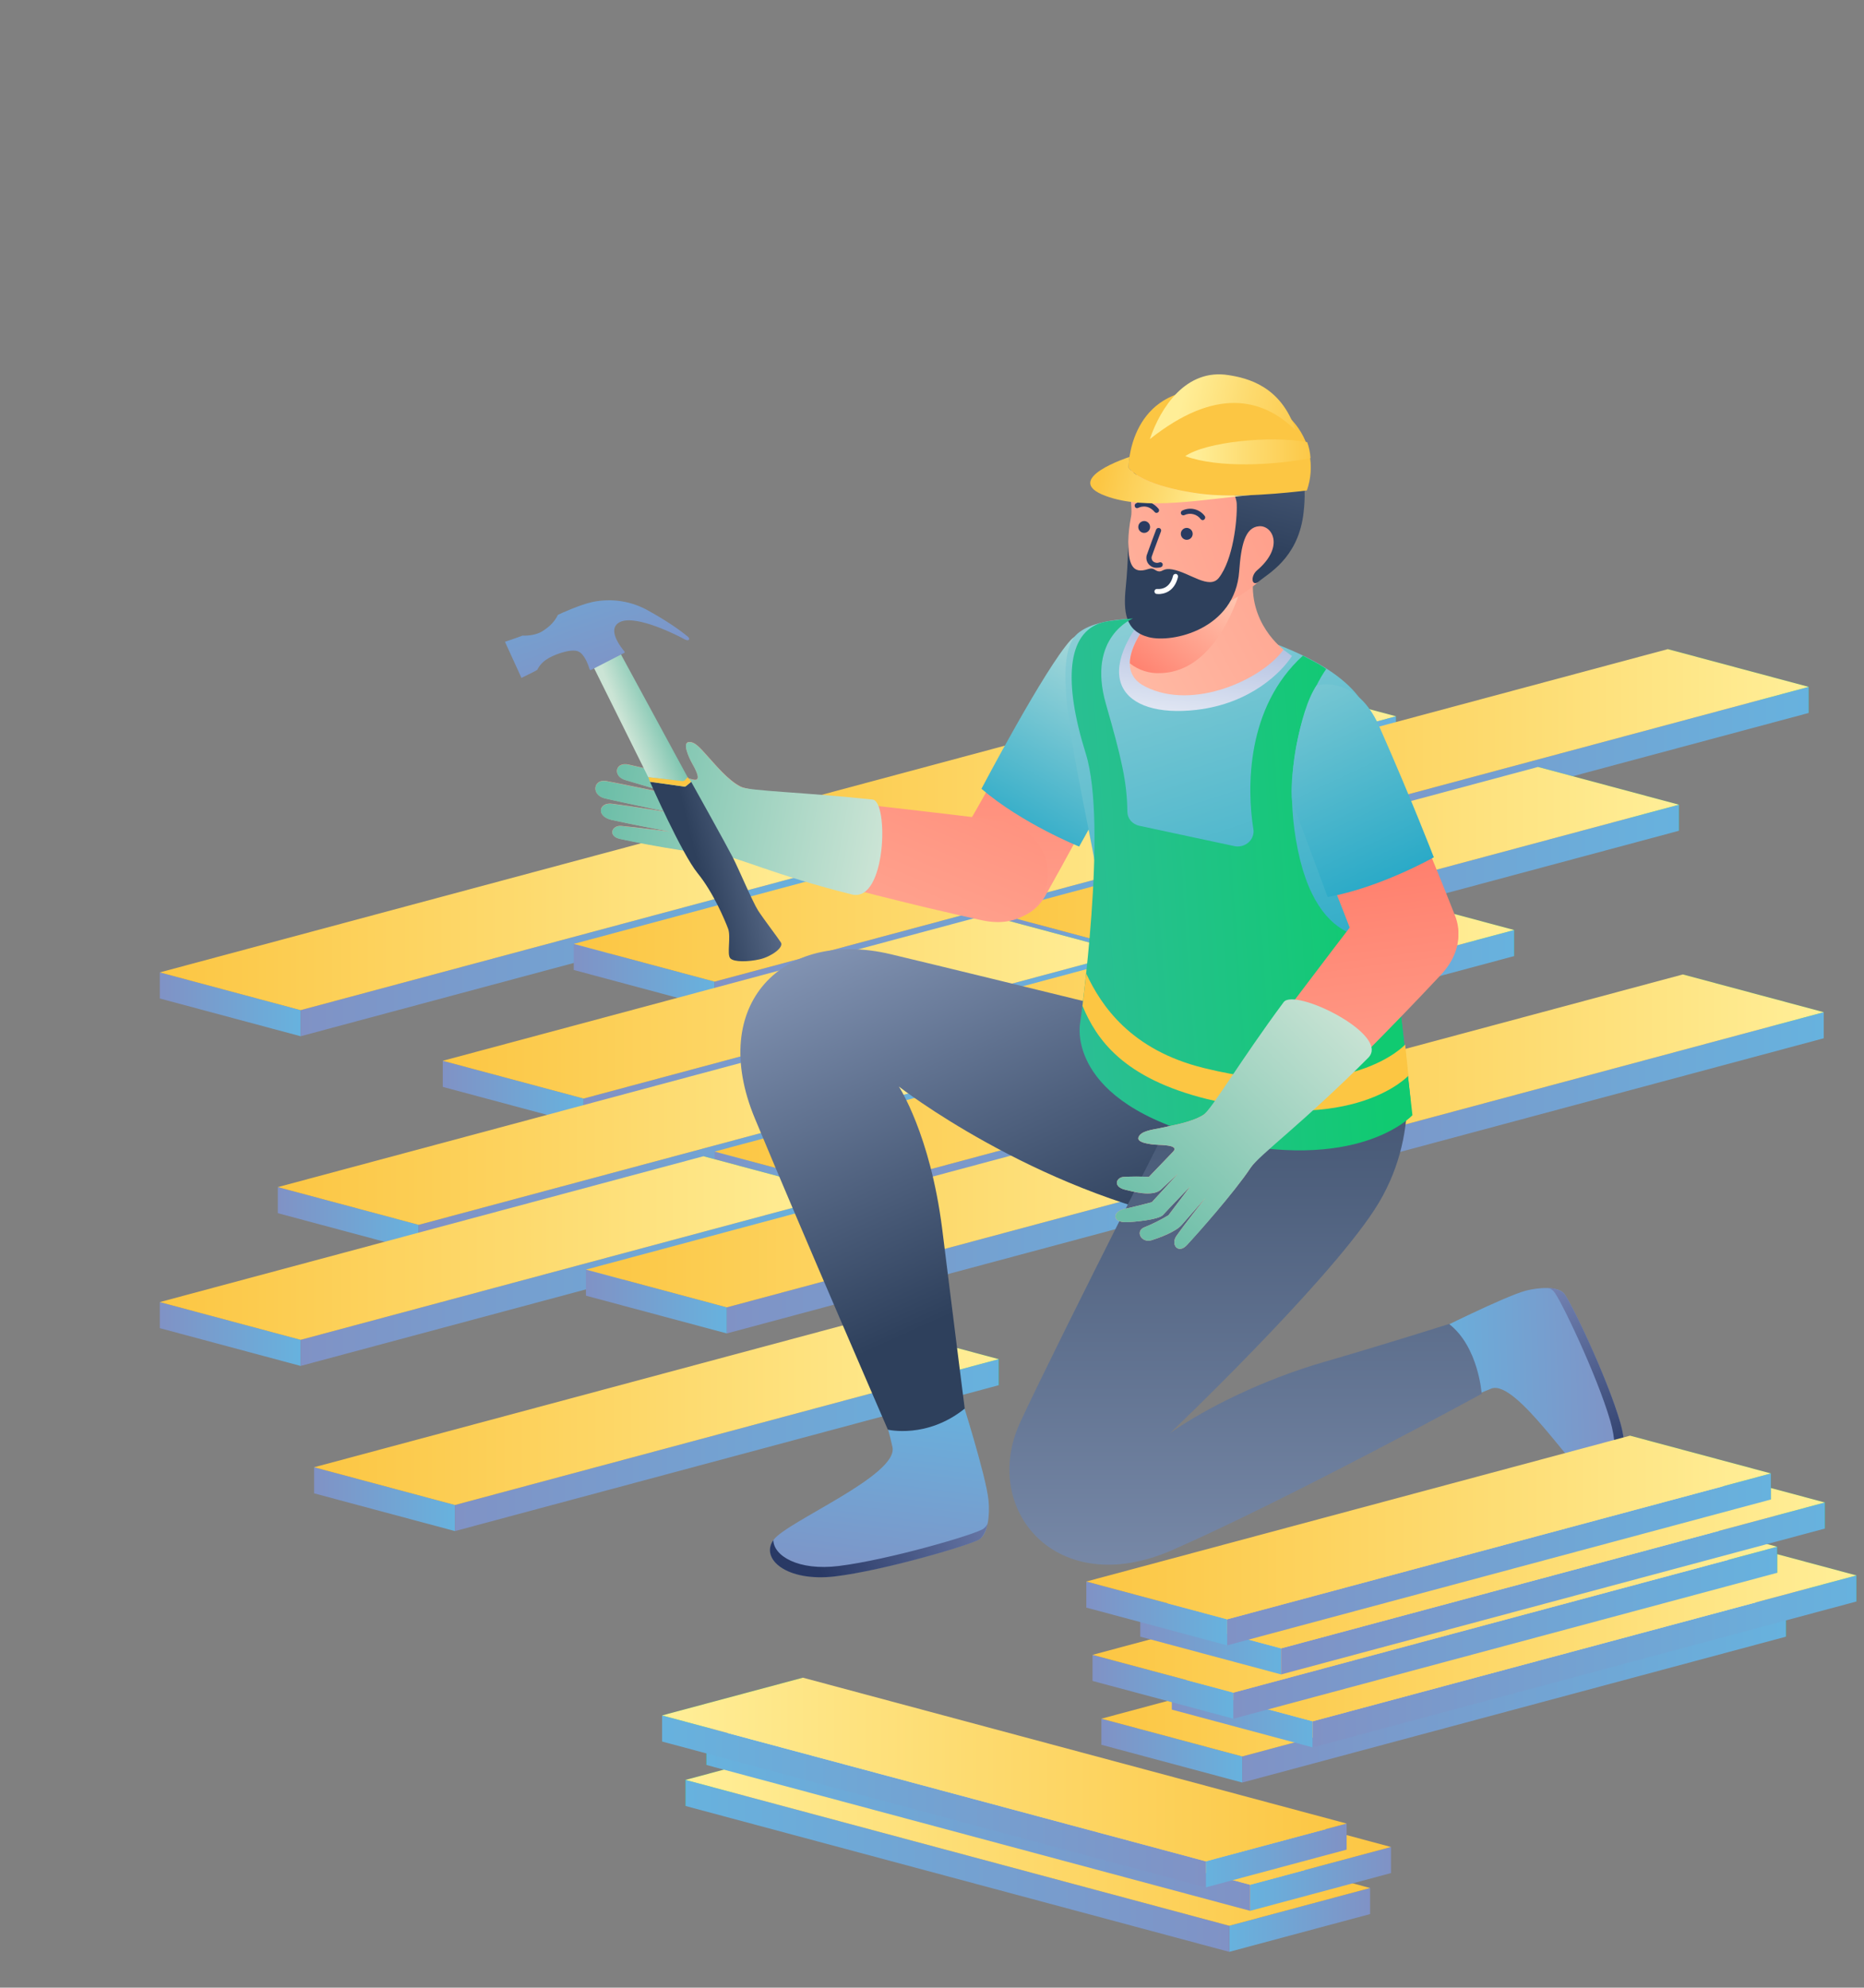 <?xml version="1.0" encoding="UTF-8"?>
<svg id="_Слой_1" data-name="Слой_1" xmlns="http://www.w3.org/2000/svg" xmlns:xlink="http://www.w3.org/1999/xlink" viewBox="0 0 1042 1111">
  <rect x="0" y="0" width="1042" height="1111" fill="#808080" stroke="none"/>
  <defs>
    <style>
      .cls-1 {
        fill: url(#_Безымянный_градиент_5);
      }

      .cls-2 {
        fill: url(#_Безымянный_градиент_4);
      }

      .cls-3 {
        fill: url(#_Безымянный_градиент_8);
      }

      .cls-4 {
        fill: url(#_Безымянный_градиент_7);
      }

      .cls-5 {
        fill: url(#_Безымянный_градиент_7-3);
      }

      .cls-6 {
        fill: url(#_Безымянный_градиент_7-4);
      }

      .cls-7 {
        fill: url(#_Безымянный_градиент_7-2);
      }

      .cls-8 {
        fill: url(#_Безымянный_градиент_7-6);
      }

      .cls-9 {
        fill: url(#_Безымянный_градиент_7-5);
      }

      .cls-10 {
        fill: url(#_Безымянный_градиент_7-7);
      }

      .cls-11 {
        fill: url(#_Безымянный_градиент_7-8);
      }

      .cls-12 {
        fill: url(#_Безымянный_градиент_7-9);
      }

      .cls-13 {
        fill: url(#_Безымянный_градиент_156);
      }

      .cls-14 {
        fill: url(#_Безымянный_градиент_4-3);
      }

      .cls-15 {
        fill: url(#_Безымянный_градиент_4-2);
      }

      .cls-16 {
        fill: #fff;
      }

      .cls-17 {
        fill: url(#_Безымянный_градиент_7-14);
      }

      .cls-18 {
        fill: url(#_Безымянный_градиент_7-18);
      }

      .cls-19 {
        fill: url(#_Безымянный_градиент_7-11);
      }

      .cls-20 {
        fill: url(#_Безымянный_градиент_7-16);
      }

      .cls-21 {
        fill: url(#_Безымянный_градиент_7-19);
      }

      .cls-22 {
        fill: url(#_Безымянный_градиент_7-17);
      }

      .cls-23 {
        fill: url(#_Безымянный_градиент_7-10);
      }

      .cls-24 {
        fill: url(#_Безымянный_градиент_7-13);
      }

      .cls-25 {
        fill: url(#_Безымянный_градиент_7-12);
      }

      .cls-26 {
        fill: url(#_Безымянный_градиент_7-15);
      }

      .cls-27 {
        fill: url(#_Безымянный_градиент_7-20);
      }

      .cls-28 {
        fill: url(#_Безымянный_градиент_7-21);
      }

      .cls-29 {
        fill: url(#_Безымянный_градиент_7-26);
      }

      .cls-30 {
        fill: url(#_Безымянный_градиент_7-27);
      }

      .cls-31 {
        fill: url(#_Безымянный_градиент_7-28);
      }

      .cls-32 {
        fill: url(#_Безымянный_градиент_7-29);
      }

      .cls-33 {
        fill: url(#_Безымянный_градиент_7-24);
      }

      .cls-34 {
        fill: url(#_Безымянный_градиент_7-22);
      }

      .cls-35 {
        fill: url(#_Безымянный_градиент_7-23);
      }

      .cls-36 {
        fill: url(#_Безымянный_градиент_7-25);
      }

      .cls-37 {
        fill: url(#_Безымянный_градиент_7-38);
      }

      .cls-38 {
        fill: url(#_Безымянный_градиент_7-31);
      }

      .cls-39 {
        fill: url(#_Безымянный_градиент_7-39);
      }

      .cls-40 {
        fill: url(#_Безымянный_градиент_7-36);
      }

      .cls-41 {
        fill: url(#_Безымянный_градиент_7-37);
      }

      .cls-42 {
        fill: url(#_Безымянный_градиент_7-34);
      }

      .cls-43 {
        fill: url(#_Безымянный_градиент_7-30);
      }

      .cls-44 {
        fill: url(#_Безымянный_градиент_7-35);
      }

      .cls-45 {
        fill: url(#_Безымянный_градиент_7-32);
      }

      .cls-46 {
        fill: url(#_Безымянный_градиент_7-33);
      }

      .cls-47 {
        fill: url(#_Безымянный_градиент_7-40);
      }

      .cls-48 {
        fill: url(#_Безымянный_градиент_7-41);
      }

      .cls-49 {
        fill: url(#_Безымянный_градиент_7-45);
      }

      .cls-50 {
        fill: url(#_Безымянный_градиент_7-42);
      }

      .cls-51 {
        fill: url(#_Безымянный_градиент_7-43);
      }

      .cls-52 {
        fill: url(#_Безымянный_градиент_7-44);
      }

      .cls-53 {
        fill: url(#_Безымянный_градиент_19-3);
      }

      .cls-54 {
        fill: url(#_Безымянный_градиент_19-2);
      }

      .cls-55 {
        fill: url(#_Безымянный_градиент_64-2);
      }

      .cls-56 {
        fill: url(#_Безымянный_градиент_24-2);
      }

      .cls-57 {
        fill: url(#_Безымянный_градиент_24-4);
      }

      .cls-58 {
        fill: url(#_Безымянный_градиент_24-3);
      }

      .cls-59 {
        fill: url(#_Безымянный_градиент_24-6);
      }

      .cls-60 {
        fill: url(#_Безымянный_градиент_24-5);
      }

      .cls-61 {
        fill: url(#_Безымянный_градиент_24-8);
      }

      .cls-62 {
        fill: url(#_Безымянный_градиент_24-7);
      }

      .cls-63 {
        fill: url(#_Безымянный_градиент_24-9);
      }

      .cls-64 {
        fill: url(#_Безымянный_градиент_25-4);
      }

      .cls-65 {
        fill: url(#_Безымянный_градиент_25-3);
      }

      .cls-66 {
        fill: url(#_Безымянный_градиент_25-2);
      }

      .cls-67 {
        fill: #fcc643;
      }

      .cls-68 {
        fill: url(#_Безымянный_градиент_156-5);
      }

      .cls-69 {
        fill: url(#_Безымянный_градиент_156-6);
      }

      .cls-70 {
        fill: url(#_Безымянный_градиент_156-7);
      }

      .cls-71 {
        fill: url(#_Безымянный_градиент_156-2);
      }

      .cls-72 {
        fill: url(#_Безымянный_градиент_156-3);
      }

      .cls-73 {
        fill: url(#_Безымянный_градиент_156-4);
      }

      .cls-74 {
        fill: url(#_Безымянный_градиент_24-25);
      }

      .cls-75 {
        fill: url(#_Безымянный_градиент_24-24);
      }

      .cls-76 {
        fill: url(#_Безымянный_градиент_24-21);
      }

      .cls-77 {
        fill: url(#_Безымянный_градиент_24-20);
      }

      .cls-78 {
        fill: url(#_Безымянный_градиент_24-22);
      }

      .cls-79 {
        fill: url(#_Безымянный_градиент_24-23);
      }

      .cls-80 {
        fill: url(#_Безымянный_градиент_24-19);
      }

      .cls-81 {
        fill: url(#_Безымянный_градиент_24-17);
      }

      .cls-82 {
        fill: url(#_Безымянный_градиент_24-18);
      }

      .cls-83 {
        fill: url(#_Безымянный_градиент_24-15);
      }

      .cls-84 {
        fill: url(#_Безымянный_градиент_24-16);
      }

      .cls-85 {
        fill: url(#_Безымянный_градиент_24-13);
      }

      .cls-86 {
        fill: url(#_Безымянный_градиент_24-14);
      }

      .cls-87 {
        fill: url(#_Безымянный_градиент_24-11);
      }

      .cls-88 {
        fill: url(#_Безымянный_градиент_24-12);
      }

      .cls-89 {
        fill: url(#_Безымянный_градиент_24-10);
      }

      .cls-90 {
        fill: url(#_Безымянный_градиент_25);
      }

      .cls-91 {
        fill: url(#_Безымянный_градиент_24);
      }

      .cls-92 {
        fill: url(#_Безымянный_градиент_19);
      }

      .cls-93 {
        fill: url(#_Безымянный_градиент_64);
      }

      .cls-94 {
        fill: #2a3c62;
      }

      .cls-95 {
        fill: #1cbe70;
      }
    </style>
    <linearGradient id="_Безымянный_градиент_7" data-name="Безымянный градиент 7" x1="397.66" y1="478.64" x2="476.4" y2="478.64" gradientUnits="userSpaceOnUse">
      <stop offset="0" stop-color="#8092c5"/>
      <stop offset="1" stop-color="#67b2de"/>
    </linearGradient>
    <linearGradient id="_Безымянный_градиент_7-2" data-name="Безымянный градиент 7" x1="476.4" y1="448.43" x2="780.35" y2="448.43" xlink:href="#_Безымянный_градиент_7"/>
    <linearGradient id="_Безымянный_градиент_24" data-name="Безымянный градиент 24" x1="397.66" y1="430.59" x2="780.35" y2="430.59" gradientUnits="userSpaceOnUse">
      <stop offset="0" stop-color="#fcc643"/>
      <stop offset=".53" stop-color="#fdda6e"/>
      <stop offset=".99" stop-color="#ffee97"/>
    </linearGradient>
    <linearGradient id="_Безымянный_градиент_7-3" data-name="Безымянный градиент 7" x1="628.37" y1="462.2" x2="707.11" y2="462.2" xlink:href="#_Безымянный_градиент_7"/>
    <linearGradient id="_Безымянный_градиент_7-4" data-name="Безымянный градиент 7" x1="707.11" y1="431.99" x2="1011.06" y2="431.99" xlink:href="#_Безымянный_градиент_7"/>
    <linearGradient id="_Безымянный_градиент_24-2" data-name="Безымянный градиент 24" x1="628.37" y1="414.14" x2="1011.06" y2="414.14" xlink:href="#_Безымянный_градиент_24"/>
    <linearGradient id="_Безымянный_градиент_7-5" data-name="Безымянный градиент 7" x1="89.33" y1="561.36" x2="168.06" y2="561.36" xlink:href="#_Безымянный_градиент_7"/>
    <linearGradient id="_Безымянный_градиент_7-6" data-name="Безымянный градиент 7" x1="168.06" y1="531.15" x2="472.01" y2="531.15" xlink:href="#_Безымянный_градиент_7"/>
    <linearGradient id="_Безымянный_градиент_24-3" data-name="Безымянный градиент 24" x1="89.33" y1="513.31" x2="472.01" y2="513.31" xlink:href="#_Безымянный_градиент_24"/>
    <linearGradient id="_Безымянный_градиент_7-7" data-name="Безымянный градиент 7" x1="320.73" y1="545.43" x2="399.46" y2="545.43" xlink:href="#_Безымянный_градиент_7"/>
    <linearGradient id="_Безымянный_градиент_7-8" data-name="Безымянный градиент 7" x1="399.46" y1="515.22" x2="703.41" y2="515.22" xlink:href="#_Безымянный_градиент_7"/>
    <linearGradient id="_Безымянный_градиент_24-4" data-name="Безымянный градиент 24" x1="320.73" y1="497.38" x2="703.41" y2="497.38" xlink:href="#_Безымянный_градиент_24"/>
    <linearGradient id="_Безымянный_градиент_7-9" data-name="Безымянный градиент 7" x1="555.84" y1="528.05" x2="634.58" y2="528.05" xlink:href="#_Безымянный_градиент_7"/>
    <linearGradient id="_Безымянный_градиент_7-10" data-name="Безымянный градиент 7" x1="634.58" y1="497.84" x2="938.53" y2="497.84" xlink:href="#_Безымянный_градиент_7"/>
    <linearGradient id="_Безымянный_градиент_24-5" data-name="Безымянный градиент 24" x1="555.84" y1="480" x2="938.53" y2="480" xlink:href="#_Безымянный_градиент_24"/>
    <linearGradient id="_Безымянный_градиент_7-11" data-name="Безымянный градиент 7" x1="247.51" y1="610.77" x2="326.25" y2="610.77" xlink:href="#_Безымянный_градиент_7"/>
    <linearGradient id="_Безымянный_градиент_7-12" data-name="Безымянный градиент 7" x1="326.25" y1="580.56" x2="630.19" y2="580.56" xlink:href="#_Безымянный_градиент_7"/>
    <linearGradient id="_Безымянный_градиент_24-6" data-name="Безымянный градиент 24" x1="247.51" y1="562.72" x2="630.19" y2="562.72" xlink:href="#_Безымянный_градиент_24"/>
    <linearGradient id="_Безымянный_градиент_7-13" data-name="Безымянный градиент 7" x1="463.72" y1="598.1" x2="542.46" y2="598.1" xlink:href="#_Безымянный_градиент_7"/>
    <linearGradient id="_Безымянный_градиент_7-14" data-name="Безымянный градиент 7" x1="542.46" y1="567.88" x2="846.41" y2="567.88" xlink:href="#_Безымянный_градиент_7"/>
    <linearGradient id="_Безымянный_градиент_24-7" data-name="Безымянный градиент 24" x1="463.72" y1="550.04" x2="846.41" y2="550.04" xlink:href="#_Безымянный_градиент_24"/>
    <linearGradient id="_Безымянный_градиент_7-15" data-name="Безымянный градиент 7" x1="155.31" y1="681.37" x2="234.05" y2="681.37" xlink:href="#_Безымянный_градиент_7"/>
    <linearGradient id="_Безымянный_градиент_7-16" data-name="Безымянный градиент 7" x1="234.05" y1="651.16" x2="538" y2="651.16" xlink:href="#_Безымянный_градиент_7"/>
    <linearGradient id="_Безымянный_градиент_24-8" data-name="Безымянный градиент 24" x1="155.31" y1="633.32" x2="538" y2="633.32" xlink:href="#_Безымянный_градиент_24"/>
    <linearGradient id="_Безымянный_градиент_7-17" data-name="Безымянный градиент 7" x1="399.48" y1="661.52" x2="478.22" y2="661.52" xlink:href="#_Безымянный_градиент_7"/>
    <linearGradient id="_Безымянный_градиент_7-18" data-name="Безымянный градиент 7" x1="478.22" y1="631.3" x2="782.17" y2="631.3" xlink:href="#_Безымянный_градиент_7"/>
    <linearGradient id="_Безымянный_градиент_24-9" data-name="Безымянный градиент 24" x1="399.48" y1="613.46" x2="782.17" y2="613.46" xlink:href="#_Безымянный_градиент_24"/>
    <linearGradient id="_Безымянный_градиент_7-19" data-name="Безымянный градиент 7" x1="89.33" y1="745.64" x2="168.06" y2="745.64" xlink:href="#_Безымянный_градиент_7"/>
    <linearGradient id="_Безымянный_градиент_7-20" data-name="Безымянный градиент 7" x1="168.06" y1="715.43" x2="472.01" y2="715.43" xlink:href="#_Безымянный_градиент_7"/>
    <linearGradient id="_Безымянный_градиент_24-10" data-name="Безымянный градиент 24" x1="89.33" y1="697.58" x2="472.01" y2="697.58" xlink:href="#_Безымянный_градиент_24"/>
    <linearGradient id="_Безымянный_градиент_7-21" data-name="Безымянный градиент 7" x1="636.81" y1="644.03" x2="715.55" y2="644.03" xlink:href="#_Безымянный_градиент_7"/>
    <linearGradient id="_Безымянный_градиент_7-22" data-name="Безымянный градиент 7" x1="715.55" y1="613.82" x2="1019.5" y2="613.82" xlink:href="#_Безымянный_градиент_7"/>
    <linearGradient id="_Безымянный_градиент_24-11" data-name="Безымянный градиент 24" x1="636.81" y1="595.98" x2="1019.5" y2="595.98" xlink:href="#_Безымянный_градиент_24"/>
    <linearGradient id="_Безымянный_градиент_7-23" data-name="Безымянный градиент 7" x1="327.55" y1="727.48" x2="406.29" y2="727.48" xlink:href="#_Безымянный_градиент_7"/>
    <linearGradient id="_Безымянный_градиент_7-24" data-name="Безымянный градиент 7" x1="406.29" y1="697.27" x2="710.24" y2="697.27" xlink:href="#_Безымянный_градиент_7"/>
    <linearGradient id="_Безымянный_градиент_24-12" data-name="Безымянный градиент 24" x1="327.55" y1="679.43" x2="710.24" y2="679.43" xlink:href="#_Безымянный_градиент_24"/>
    <linearGradient id="_Безымянный_градиент_7-25" data-name="Безымянный градиент 7" x1="558.27" y1="837.96" x2="637.01" y2="837.96" gradientTransform="translate(-382.69)" xlink:href="#_Безымянный_градиент_7"/>
    <linearGradient id="_Безымянный_градиент_7-26" data-name="Безымянный градиент 7" x1="637.01" y1="807.75" x2="940.96" y2="807.75" gradientTransform="translate(-382.69)" xlink:href="#_Безымянный_градиент_7"/>
    <linearGradient id="_Безымянный_градиент_24-13" data-name="Безымянный градиент 24" x1="558.27" y1="789.91" x2="940.96" y2="789.91" gradientTransform="translate(-382.69)" xlink:href="#_Безымянный_градиент_24"/>
    <linearGradient id="_Безымянный_градиент_156" data-name="Безымянный градиент 156" x1="355.51" y1="1928.99" x2="355.51" y2="2424.27" gradientTransform="translate(215 2690.5) scale(1 -1)" gradientUnits="userSpaceOnUse">
      <stop offset="0" stop-color="#ffd2bb"/>
      <stop offset="1" stop-color="#ff6b5a"/>
    </linearGradient>
    <linearGradient id="_Безымянный_градиент_19" data-name="Безымянный градиент 19" x1="332.44" y1="2184.42" x2="411.15" y2="2321.98" gradientTransform="translate(215 2690.5) scale(1 -1)" gradientUnits="userSpaceOnUse">
      <stop offset="0" stop-color="#009ac1"/>
      <stop offset="1" stop-color="#a9d9da"/>
    </linearGradient>
    <linearGradient id="_Безымянный_градиент_156-2" data-name="Безымянный градиент 156" x1="146.38" y1="1988.57" x2="336.79" y2="2445.77" xlink:href="#_Безымянный_градиент_156"/>
    <linearGradient id="_Безымянный_градиент_4" data-name="Безымянный градиент 4" x1="123.22" y1="2249.99" x2="278.63" y2="2221.74" gradientTransform="translate(215 2690.5) scale(1 -1)" gradientUnits="userSpaceOnUse">
      <stop offset="0" stop-color="#6dbea8"/>
      <stop offset="1" stop-color="#cbe4d5"/>
    </linearGradient>
    <linearGradient id="_Безымянный_градиент_7-27" data-name="Безымянный градиент 7" x1="271.96" y1="1797.46" x2="286.91" y2="1914.74" gradientTransform="translate(215 2690.5) scale(1 -1)" xlink:href="#_Безымянный_градиент_7"/>
    <linearGradient id="_Безымянный_градиент_64" data-name="Безымянный градиент 64" x1="423.43" y1="1882.98" x2="241.58" y2="1817.75" gradientTransform="translate(215 2690.5) scale(1 -1)" gradientUnits="userSpaceOnUse">
      <stop offset="0" stop-color="#a4b3e6"/>
      <stop offset="1" stop-color="#293965"/>
    </linearGradient>
    <linearGradient id="_Безымянный_градиент_7-28" data-name="Безымянный градиент 7" x1="692.59" y1="1915.76" x2="580.89" y2="1911.95" gradientTransform="translate(215 2690.5) scale(1 -1)" xlink:href="#_Безымянный_градиент_7"/>
    <linearGradient id="_Безымянный_градиент_64-2" data-name="Безымянный градиент 64" x1="605.14" y1="2028.08" x2="693.56" y2="1868.25" xlink:href="#_Безымянный_градиент_64"/>
    <linearGradient id="_Безымянный_градиент_25" data-name="Безымянный градиент 25" x1="283" y1="2298.39" x2="417.13" y2="2000.76" gradientTransform="translate(215 2690.5) scale(1 -1)" gradientUnits="userSpaceOnUse">
      <stop offset="0" stop-color="#acbdde"/>
      <stop offset="1" stop-color="#2e405c"/>
    </linearGradient>
    <linearGradient id="_Безымянный_градиент_25-2" data-name="Безымянный градиент 25" x1="481.27" y1="1533.46" x2="481.27" y2="2198.38" xlink:href="#_Безымянный_градиент_25"/>
    <linearGradient id="_Безымянный_градиент_19-2" data-name="Безымянный градиент 19" x1="532.07" y1="2036.52" x2="408.64" y2="2417.25" xlink:href="#_Безымянный_градиент_19"/>
    <linearGradient id="_Безымянный_градиент_5" data-name="Безымянный градиент 5" x1="450.49" y1="2260.79" x2="461.51" y2="2338.93" gradientTransform="translate(215 2690.5) scale(1 -1)" gradientUnits="userSpaceOnUse">
      <stop offset="0" stop-color="#fff"/>
      <stop offset="1" stop-color="#aebddf"/>
    </linearGradient>
    <linearGradient id="_Безымянный_градиент_156-3" data-name="Безымянный градиент 156" x1="295.28" y1="2256.27" x2="783.09" y2="2514.44" xlink:href="#_Безымянный_градиент_156"/>
    <linearGradient id="_Безымянный_градиент_156-4" data-name="Безымянный градиент 156" x1="475.69" y1="2373.5" x2="410.27" y2="2295.29" xlink:href="#_Безымянный_градиент_156"/>
    <linearGradient id="_Безымянный_градиент_156-5" data-name="Безымянный градиент 156" x1="217.41" y1="2311.82" x2="778.01" y2="2528.79" xlink:href="#_Безымянный_градиент_156"/>
    <linearGradient id="_Безымянный_градиент_25-3" data-name="Безымянный градиент 25" x1="524.01" y1="2652.42" x2="459.11" y2="2390.08" xlink:href="#_Безымянный_градиент_25"/>
    <linearGradient id="_Безымянный_градиент_24-14" data-name="Безымянный градиент 24" x1="519.94" y1="2444.92" x2="444.25" y2="2464.55" gradientTransform="translate(215 2690.5) scale(1 -1)" xlink:href="#_Безымянный_градиент_24"/>
    <linearGradient id="_Безымянный_градиент_24-15" data-name="Безымянный градиент 24" x1="521.23" y1="2437.66" x2="452.77" y2="2438.2" gradientTransform="translate(215 2690.5) scale(1 -1)" xlink:href="#_Безымянный_градиент_24"/>
    <linearGradient id="_Безымянный_градиент_24-16" data-name="Безымянный градиент 24" x1="400.37" y1="2426.2" x2="463.89" y2="2411.14" gradientTransform="translate(215 2690.5) scale(1 -1)" xlink:href="#_Безымянный_градиент_24"/>
    <linearGradient id="_Безымянный_градиент_8" data-name="Безымянный градиент 8" x1="369.06" y1="2189.26" x2="551.5" y2="2202.03" gradientTransform="translate(215 2690.5) scale(1 -1)" gradientUnits="userSpaceOnUse">
      <stop offset="0" stop-color="#2dbd97"/>
      <stop offset="1" stop-color="#10ca71"/>
    </linearGradient>
    <linearGradient id="_Безымянный_градиент_156-6" data-name="Безымянный градиент 156" x1="604.28" y1="1875.78" x2="549.38" y2="2292.2" xlink:href="#_Безымянный_градиент_156"/>
    <linearGradient id="_Безымянный_градиент_156-7" data-name="Безымянный градиент 156" x1="533.82" y1="1866.49" x2="478.92" y2="2282.92" xlink:href="#_Безымянный_градиент_156"/>
    <linearGradient id="_Безымянный_градиент_4-2" data-name="Безымянный градиент 4" x1="420.04" y1="2009.82" x2="538.77" y2="2130.05" xlink:href="#_Безымянный_градиент_4"/>
    <linearGradient id="_Безымянный_градиент_19-3" data-name="Безымянный градиент 19" x1="587.04" y1="2140.07" x2="478.89" y2="2370.27" xlink:href="#_Безымянный_градиент_19"/>
    <linearGradient id="_Безымянный_градиент_4-3" data-name="Безымянный градиент 4" x1="67.08" y1="2205.86" x2="49.52" y2="2186.44" gradientTransform="translate(-639.34 2357.42) rotate(25.59) scale(1 -1)" xlink:href="#_Безымянный_градиент_4"/>
    <linearGradient id="_Безымянный_градиент_7-29" data-name="Безымянный градиент 7" x1="32.16" y1="2205.22" x2="-44.51" y2="2282.58" gradientTransform="translate(-639.34 2357.42) rotate(25.59) scale(1 -1)" xlink:href="#_Безымянный_градиент_7"/>
    <linearGradient id="_Безымянный_градиент_25-4" data-name="Безымянный градиент 25" x1="207.23" y1="2202.56" x2="121.35" y2="2131.68" gradientTransform="translate(-639.34 2357.42) rotate(25.59) scale(1 -1)" xlink:href="#_Безымянный_градиент_25"/>
    <linearGradient id="_Безымянный_градиент_24-17" data-name="Безымянный градиент 24" x1="93.57" y1="2172.81" x2="116.88" y2="2177.33" gradientTransform="translate(-639.34 2357.42) rotate(25.59) scale(1 -1)" xlink:href="#_Безымянный_градиент_24"/>
    <linearGradient id="_Безымянный_градиент_7-30" data-name="Безымянный градиент 7" x1="615.69" y1="978.5" x2="694.43" y2="978.5" xlink:href="#_Безымянный_градиент_7"/>
    <linearGradient id="_Безымянный_градиент_7-31" data-name="Безымянный градиент 7" x1="694.43" y1="948.29" x2="998.38" y2="948.29" xlink:href="#_Безымянный_градиент_7"/>
    <linearGradient id="_Безымянный_градиент_24-18" data-name="Безымянный градиент 24" x1="615.69" y1="930.45" x2="998.38" y2="930.45" xlink:href="#_Безымянный_градиент_24"/>
    <linearGradient id="_Безымянный_градиент_7-32" data-name="Безымянный градиент 7" x1="655.06" y1="958.84" x2="733.8" y2="958.84" xlink:href="#_Безымянный_градиент_7"/>
    <linearGradient id="_Безымянный_градиент_7-33" data-name="Безымянный градиент 7" x1="733.8" y1="928.63" x2="1037.75" y2="928.63" xlink:href="#_Безымянный_градиент_7"/>
    <linearGradient id="_Безымянный_градиент_24-19" data-name="Безымянный градиент 24" x1="655.06" y1="910.79" x2="1037.75" y2="910.79" xlink:href="#_Безымянный_градиент_24"/>
    <linearGradient id="_Безымянный_градиент_7-34" data-name="Безымянный градиент 7" x1="610.73" y1="942.82" x2="689.47" y2="942.82" xlink:href="#_Безымянный_градиент_7"/>
    <linearGradient id="_Безымянный_градиент_7-35" data-name="Безымянный градиент 7" x1="689.47" y1="912.61" x2="993.42" y2="912.61" xlink:href="#_Безымянный_градиент_7"/>
    <linearGradient id="_Безымянный_градиент_24-20" data-name="Безымянный градиент 24" x1="610.73" y1="894.77" x2="993.42" y2="894.77" xlink:href="#_Безымянный_градиент_24"/>
    <linearGradient id="_Безымянный_градиент_7-36" data-name="Безымянный градиент 7" x1="637.42" y1="918.08" x2="716.16" y2="918.08" xlink:href="#_Безымянный_градиент_7"/>
    <linearGradient id="_Безымянный_градиент_7-37" data-name="Безымянный градиент 7" x1="716.16" y1="887.87" x2="1020.11" y2="887.87" xlink:href="#_Безымянный_градиент_7"/>
    <linearGradient id="_Безымянный_градиент_24-21" data-name="Безымянный градиент 24" x1="637.42" y1="870.03" x2="1020.11" y2="870.03" xlink:href="#_Безымянный_градиент_24"/>
    <linearGradient id="_Безымянный_градиент_7-38" data-name="Безымянный градиент 7" x1="607.26" y1="901.83" x2="686" y2="901.83" xlink:href="#_Безымянный_градиент_7"/>
    <linearGradient id="_Безымянный_градиент_7-39" data-name="Безымянный градиент 7" x1="686" y1="871.62" x2="989.95" y2="871.62" xlink:href="#_Безымянный_градиент_7"/>
    <linearGradient id="_Безымянный_градиент_24-22" data-name="Безымянный градиент 24" x1="607.26" y1="853.78" x2="989.95" y2="853.78" xlink:href="#_Безымянный_градиент_24"/>
    <linearGradient id="_Безымянный_градиент_7-40" data-name="Безымянный градиент 7" x1="465.48" y1="1073.14" x2="544.22" y2="1073.14" gradientTransform="translate(1231.39) rotate(-180) scale(1 -1)" xlink:href="#_Безымянный_градиент_7"/>
    <linearGradient id="_Безымянный_градиент_7-41" data-name="Безымянный градиент 7" x1="544.22" y1="1042.93" x2="848.16" y2="1042.93" gradientTransform="translate(1231.39) rotate(-180) scale(1 -1)" xlink:href="#_Безымянный_градиент_7"/>
    <linearGradient id="_Безымянный_градиент_24-23" data-name="Безымянный градиент 24" x1="465.48" y1="1025.08" x2="848.16" y2="1025.08" gradientTransform="translate(1231.39) rotate(-180) scale(1 -1)" xlink:href="#_Безымянный_градиент_24"/>
    <linearGradient id="_Безымянный_градиент_7-42" data-name="Безымянный градиент 7" x1="453.79" y1="1050.21" x2="532.53" y2="1050.21" gradientTransform="translate(1231.39) rotate(-180) scale(1 -1)" xlink:href="#_Безымянный_градиент_7"/>
    <linearGradient id="_Безымянный_градиент_7-43" data-name="Безымянный градиент 7" x1="532.53" y1="1020" x2="836.48" y2="1020" gradientTransform="translate(1231.39) rotate(-180) scale(1 -1)" xlink:href="#_Безымянный_градиент_7"/>
    <linearGradient id="_Безымянный_градиент_24-24" data-name="Безымянный градиент 24" x1="453.79" y1="1002.16" x2="836.48" y2="1002.16" gradientTransform="translate(1231.39) rotate(-180) scale(1 -1)" xlink:href="#_Безымянный_градиент_24"/>
    <linearGradient id="_Безымянный_градиент_7-44" data-name="Безымянный градиент 7" x1="478.59" y1="1037.11" x2="557.33" y2="1037.11" gradientTransform="translate(1231.39) rotate(-180) scale(1 -1)" xlink:href="#_Безымянный_градиент_7"/>
    <linearGradient id="_Безымянный_градиент_7-45" data-name="Безымянный градиент 7" x1="557.33" y1="1006.9" x2="861.28" y2="1006.9" gradientTransform="translate(1231.39) rotate(-180) scale(1 -1)" xlink:href="#_Безымянный_градиент_7"/>
    <linearGradient id="_Безымянный_градиент_24-25" data-name="Безымянный градиент 24" x1="478.59" y1="989.06" x2="861.28" y2="989.06" gradientTransform="translate(1231.39) rotate(-180) scale(1 -1)" xlink:href="#_Безымянный_градиент_24"/>
  </defs>
  <g>
    <polygon class="cls-4" points="397.66 475.37 397.66 460.8 476.4 481.9 476.4 496.48 397.66 475.37"/>
    <polygon class="cls-95" points="701.61 393.84 701.61 379.27 780.35 400.37 780.35 414.95 701.61 393.84"/>
    <polygon class="cls-7" points="476.4 481.9 780.35 400.37 780.35 414.95 476.4 496.48 476.4 481.9"/>
    <polygon class="cls-91" points="397.66 460.8 701.61 379.27 780.35 400.37 476.4 481.9 397.66 460.8"/>
  </g>
  <g>
    <polygon class="cls-5" points="628.37 458.93 628.37 444.36 707.11 465.46 707.11 480.04 628.37 458.93"/>
    <polygon class="cls-95" points="932.32 377.4 932.32 362.83 1011.06 383.93 1011.06 398.51 932.32 377.4"/>
    <polygon class="cls-6" points="707.11 465.46 1011.06 383.93 1011.06 398.51 707.11 480.04 707.11 465.46"/>
    <polygon class="cls-56" points="628.37 444.36 932.32 362.83 1011.06 383.93 707.11 465.46 628.37 444.36"/>
  </g>
  <g>
    <polygon class="cls-9" points="89.33 558.1 89.33 543.52 168.06 564.63 168.06 579.21 89.33 558.1"/>
    <polygon class="cls-95" points="393.27 476.57 393.27 461.99 472.01 483.1 472.01 497.67 393.27 476.57"/>
    <polygon class="cls-8" points="168.06 564.63 472.01 483.1 472.01 497.67 168.06 579.21 168.06 564.63"/>
    <polygon class="cls-58" points="89.33 543.52 393.27 461.99 472.01 483.1 168.06 564.63 89.33 543.52"/>
  </g>
  <g>
    <polygon class="cls-10" points="320.73 542.16 320.73 527.59 399.46 548.69 399.46 563.27 320.73 542.16"/>
    <polygon class="cls-95" points="624.67 460.63 624.67 446.06 703.41 467.16 703.41 481.74 624.67 460.63"/>
    <polygon class="cls-11" points="399.46 548.69 703.41 467.16 703.41 481.74 399.46 563.27 399.46 548.69"/>
    <polygon class="cls-57" points="320.73 527.59 624.67 446.06 703.41 467.16 399.46 548.69 320.73 527.59"/>
  </g>
  <g>
    <polygon class="cls-12" points="555.84 524.78 555.84 510.21 634.58 531.31 634.58 545.89 555.84 524.78"/>
    <polygon class="cls-95" points="859.79 443.25 859.79 428.68 938.53 449.78 938.53 464.36 859.79 443.25"/>
    <polygon class="cls-23" points="634.58 531.31 938.53 449.78 938.53 464.36 634.58 545.89 634.58 531.31"/>
    <polygon class="cls-60" points="555.84 510.21 859.79 428.68 938.53 449.78 634.58 531.31 555.84 510.21"/>
  </g>
  <g>
    <polygon class="cls-19" points="247.51 607.51 247.51 592.93 326.25 614.04 326.25 628.62 247.51 607.51"/>
    <polygon class="cls-95" points="551.46 525.98 551.46 511.4 630.19 532.51 630.19 547.09 551.46 525.98"/>
    <polygon class="cls-25" points="326.25 614.04 630.19 532.51 630.19 547.09 326.25 628.62 326.25 614.04"/>
    <polygon class="cls-59" points="247.51 592.93 551.46 511.4 630.19 532.51 326.25 614.04 247.51 592.93"/>
  </g>
  <g>
    <polygon class="cls-24" points="463.72 594.83 463.72 580.25 542.46 601.36 542.46 615.94 463.72 594.83"/>
    <polygon class="cls-95" points="767.67 513.3 767.67 498.72 846.41 519.83 846.41 534.41 767.67 513.3"/>
    <polygon class="cls-17" points="542.46 601.36 846.41 519.83 846.41 534.41 542.46 615.94 542.46 601.36"/>
    <polygon class="cls-62" points="463.72 580.25 767.67 498.72 846.41 519.83 542.46 601.36 463.72 580.25"/>
  </g>
  <g>
    <polygon class="cls-26" points="155.31 678.1 155.31 663.53 234.05 684.63 234.05 699.21 155.31 678.1"/>
    <polygon class="cls-95" points="459.26 596.57 459.26 582 538 603.1 538 617.68 459.26 596.57"/>
    <polygon class="cls-20" points="234.05 684.63 538 603.1 538 617.68 234.05 699.21 234.05 684.63"/>
    <polygon class="cls-61" points="155.31 663.53 459.26 582 538 603.1 234.05 684.63 155.31 663.53"/>
  </g>
  <g>
    <polygon class="cls-22" points="399.48 658.25 399.48 643.67 478.22 664.78 478.22 679.36 399.48 658.25"/>
    <polygon class="cls-95" points="703.43 576.72 703.43 562.14 782.17 583.25 782.17 597.83 703.43 576.72"/>
    <polygon class="cls-18" points="478.22 664.78 782.17 583.25 782.17 597.83 478.22 679.36 478.22 664.78"/>
    <polygon class="cls-63" points="399.48 643.67 703.43 562.14 782.17 583.25 478.22 664.78 399.48 643.67"/>
  </g>
  <g>
    <polygon class="cls-21" points="89.33 742.37 89.33 727.8 168.06 748.9 168.06 763.48 89.33 742.37"/>
    <polygon class="cls-95" points="393.27 660.84 393.27 646.27 472.01 667.37 472.01 681.95 393.27 660.84"/>
    <polygon class="cls-27" points="168.06 748.9 472.01 667.37 472.01 681.95 168.06 763.48 168.06 748.9"/>
    <polygon class="cls-89" points="89.33 727.8 393.27 646.27 472.01 667.37 168.06 748.9 89.33 727.8"/>
  </g>
  <g>
    <polygon class="cls-28" points="636.81 640.77 636.81 626.19 715.55 647.3 715.55 661.87 636.81 640.77"/>
    <polygon class="cls-95" points="940.76 559.24 940.76 544.66 1019.5 565.77 1019.5 580.34 940.76 559.24"/>
    <polygon class="cls-34" points="715.55 647.3 1019.5 565.77 1019.5 580.34 715.55 661.87 715.55 647.3"/>
    <polygon class="cls-87" points="636.81 626.19 940.76 544.66 1019.5 565.77 715.55 647.3 636.81 626.19"/>
  </g>
  <g>
    <polygon class="cls-35" points="327.55 724.22 327.55 709.64 406.29 730.75 406.29 745.32 327.55 724.22"/>
    <polygon class="cls-95" points="631.5 642.69 631.5 628.11 710.24 649.22 710.24 663.79 631.5 642.69"/>
    <polygon class="cls-33" points="406.29 730.75 710.24 649.22 710.24 663.79 406.29 745.32 406.29 730.75"/>
    <polygon class="cls-88" points="327.55 709.64 631.5 628.11 710.24 649.22 406.29 730.75 327.55 709.64"/>
  </g>
  <g>
    <polygon class="cls-36" points="175.59 834.7 175.59 820.12 254.32 841.23 254.32 855.8 175.59 834.7"/>
    <polygon class="cls-95" points="479.53 753.17 479.53 738.59 558.27 759.7 558.27 774.27 479.53 753.17"/>
    <polygon class="cls-29" points="254.32 841.23 558.27 759.7 558.27 774.27 254.32 855.8 254.32 841.23"/>
    <polygon class="cls-85" points="175.59 820.12 479.53 738.59 558.27 759.7 254.32 841.23 175.59 820.12"/>
  </g>
  <g>
    <g>
      <path class="cls-13" d="M560.08,426.88s-2.81,5.61-23.85,42.41c-20.51,35.89,31.16,61.35,48.05,31.52,12.37-21.88,25.25-46.23,25.25-46.23l-49.45-27.71Z"/>
      <path class="cls-92" d="M603.25,473.17s16.71-29.33,37.51-69.65c23.29-45.4-29.83-59.09-42.21-45.78-14.25,15.43-49.91,83.15-49.91,83.15,22.77,19.51,54.61,32.28,54.61,32.28Z"/>
      <path class="cls-71" d="M347.49,461.64c8.42.74,27.02,3.17,27.02,3.17,0,0-21.77-4.12-32.65-6.57-8.85-2.05-7.14-10.17.55-8.99,10.52,1.3,33.4,5.06,33.4,5.06,0,0-29.46-6.19-37.54-8.05-8.08-1.87-6.57-11.04.58-9.75,7.14,1.29,39.77,8.07,39.77,8.07,0,0-21.97-6.58-29.08-8.63-7.11-2.05-5.82-10.34,1.88-8.64,7.7,1.7,36.22,8.42,36.22,8.42,4.49.95,1.87-4.52-.58-8.82-2.44-4.31-5.5-11.84-2.06-12.19s6.57,3.51,10.51,7.88c4.32,4.69,11.45,13.54,18.57,17.07,7.14,3.8,77.51,10.52,140.56,18.39,46.9,5.82,37.33,65.87-5.84,56.3-87.44-19.28-135.25-36.21-146.91-36.78-16.32-.87-48.43-7.29-55.37-8.75-6.94-1.46-4.49-7.87.97-7.18Z"/>
      <path class="cls-2" d="M487.82,446.92c-37.77-4.1-69.18-4.73-73.74-7.15-7.13-3.54-14.25-12.39-18.57-17.07-3.94-4.38-7.01-8.23-10.51-7.88s-.38,7.88,2.06,12.19c2.44,4.31,5.06,9.82.58,8.82,0,0-28.52-6.75-36.22-8.42s-9.01,6.58-1.88,8.64c7.13,2.06,29.08,8.63,29.08,8.63,0,0-32.65-6.76-39.77-8.07-7.13-1.3-8.64,7.88-.58,9.75,8.07,1.87,37.54,8.05,37.54,8.05,0,0-22.88-3.76-33.4-5.06-7.69-1.18-9.4,7.01-.55,8.99,10.87,2.44,32.65,6.57,32.65,6.57,0,0-18.57-2.43-27.02-3.17-5.46-.66-7.9,5.61-.97,7.21s39.06,7.88,55.37,8.75c7.86.39,32.43,11.91,74.35,22.26,19.28,4.66,20.61-52.13,11.57-53.04Z"/>
      <path class="cls-30" d="M491.39,785.58s4.14,7.49,7.51,23.27c3.37,15.78-58.92,41.51-66.43,51.82-7.51,10.31,6.92,23.6,34.51,20.26,27.59-3.34,76.77-17.82,80.9-20.82,4.14-3,5.61-12.82,4.7-21.58-1.32-13.51-15.43-57.8-15.43-57.8l-45.76,4.84Z"/>
      <path class="cls-93" d="M466.79,881.13c27.58-3.32,76.74-17.83,80.88-20.83,2.29-1.68,3.54-5.06,4.71-9.2-.56,1.34-1.47,2.5-2.62,3.38-4.21,3.17-53.31,17.45-80.89,20.83-22.68,2.81-36.39-5.7-36.57-14.45-7.32,10.33,7.13,23.47,34.5,20.27Z"/>
      <path class="cls-31" d="M812.98,786.67s6.2-4.88,20.64-10.51c14.03-5.5,47.7,48.74,58.35,54.17,10.65,5.43,21.04-9.93,13.71-35.27-7.34-25.34-28.2-69.02-31.72-72.45-3.52-3.42-12.95-3.24-21.04-1.19-12.32,3.4-51.54,23.09-51.54,23.09l11.62,42.16Z"/>
      <path class="cls-55" d="M905.78,795.19c-7.34-25.34-28.2-69.06-31.73-72.45-1.89-1.82-5.25-2.62-9.19-3,1.33.28,2.55.94,3.54,1.88,3.56,3.56,24.42,47.29,31.72,72.43,6.06,20.64.17,34.76-8.07,36.22,10.69,5.44,20.82-10.18,13.73-35.09Z"/>
      <path class="cls-90" d="M777.56,601.7c-2.57,20.05-18.56,99.44-106.2,82.18-94.54-18.59-168.89-76.57-168.89-76.57,0,0,17.45,26.46,24.2,79.39,5.27,42.86,12.63,100.64,12.63,100.64-21.21,17.03-42.97,11.77-42.97,11.77,0,0-47.82-110.14-74.35-173.96-26.53-63.82,15.59-106.21,76.01-91.78,45.97,10.9,279.46,68.33,279.58,68.32Z"/>
      <path class="cls-66" d="M784.14,589.78s11.99,44.04-15.95,86.64c-27.95,42.61-114.08,124.58-114.08,124.58,20.48-14.27,52.36-29.99,86.14-39.76,33.78-9.76,69.79-21.21,69.79-21.21,16.51,12.78,18.24,39.04,18.24,39.04,0,0-107.74,58.72-172.89,87.32-65.15,28.59-107.53-23.09-85.01-71.55,22.52-48.46,101.15-202.68,101.15-202.68l112.62-2.38Z"/>
      <path class="cls-54" d="M692.4,616.53c-40.68-5.96-74.49-31.33-72.43-49.72,6.9-64.36-41.68-191.59-17.68-212.61,26.85-23.46,160.08,4.49,163.83,51.42,5.26,64.66,6.76,90.84,13.13,133.27,5.26,35.66,9.2,75.64,9.2,75.64,0,0-8.82,14.76-96.06,1.99Z"/>
      <path class="cls-1" d="M647.32,335.52c23.44,2.81,51.44,13.43,74.91,31.12-5.61,8.84-23.05,26.65-53.48,30.15-42.11,4.81-61.07-19.04-21.44-61.26Z"/>
      <path class="cls-72" d="M717.52,363.06s-20.38-14.88-16.74-41.69l-36.83-12.54s-4.33,19.37-11.05,26.19c-6.72,6.82-35.48,37.22-12.7,48.74,27.05,13.76,65.68-4.26,77.31-20.69Z"/>
      <path class="cls-73" d="M631.6,370.77c0-9.32,7.8-20.38,14.23-28.06l47.53-13.24s-12.11,45.85-44.4,46.76c-6.26.38-12.44-1.56-17.35-5.46Z"/>
      <path class="cls-68" d="M715.09,308.3c3.1-9.16,11.41-44.57-9.16-63.47-20.57-18.9-59.06-12.63-68.55,3.47-9.48,16.09-3.56,34.19-5.16,40.75-1.74,8.81-1.98,17.86-.72,26.75,2.37,14.62,7.58,26.53,17.33,29.64,10.47,3.13,57.06-9.53,66.26-37.15Z"/>
      <path class="cls-65" d="M708.59,240.03s-18.98-22.08-48.48-13.85c-22.68,6.33-23.85,10.45-23.85,26.4,0,13.75-5.77,11.22-4.21,17.66,0,0-.14-5.51,6.65-5.49,8.42,0,10.55,13.22,24.78,2.16,14.23-11.05,27.57,5.81,27.88,14.91.31,9.1-2.05,30.99-10,41.16-5.4,6.82-16.23-2.93-25.98-4.69-5.09-.93-5.36,1.4-7.66,1.08-2.3-.32-2.67-2.37-5.92-1.28-8.42,2.81-11.45-1.6-11.07-17.79,0,0,0,14.03-1.4,27.76-1.4,13.73-.49,24.56,12.71,28.06,13.2,3.49,48.43-4.32,50.69-36.88,1.08-14.56,3.25-24.51,11.12-25.11,7.39-.58,14.38,11.46-1.18,24.7-3.91,3.35-2.97,9.82,1.4,5.93s20.95-12.29,24.4-36.33c1.47-10.86,3.89-39.65-19.86-48.43Z"/>
      <path class="cls-94" d="M646.54,317.37c-.77.01-1.53-.12-2.24-.41-.71-.3-1.35-.73-1.89-1.28-.67-.68-1.15-1.53-1.4-2.46-.23-.92-.23-1.89,0-2.81.7-2.17,5.12-14.03,5.32-14.48.15-.32.41-.58.74-.72.17-.07.36-.11.55-.11.23,0,.45.03.66.13s.38.24.52.42c.14.18.23.39.27.61.04.22.02.45-.04.67,0,.13-4.59,12.19-5.25,14.32-.08.45-.06.91.08,1.34.13.43.37.83.69,1.15.48.42,1.06.7,1.69.81.63.11,1.27.04,1.86-.2.18-.07.38-.1.58-.1.19.01.38.06.56.14.17.1.32.23.45.38.13.14.22.32.27.51.04.19.04.39,0,.58-.03.19-.1.38-.2.55-.22.33-.55.57-.94.66-.74.2-1.5.29-2.26.28Z"/>
      <path class="cls-94" d="M662.58,301.61c.63.16,1.3.13,1.92-.08.62-.21,1.17-.61,1.56-1.14.39-.53.62-1.15.66-1.81.04-.65-.12-1.31-.45-1.87s-.83-1.01-1.43-1.29c-.66-.34-1.42-.44-2.15-.28-.73.16-1.37.56-1.84,1.14-.43.52-.69,1.17-.74,1.85-.05.68.11,1.36.46,1.94.21.38.5.71.84.97.35.27.74.46,1.16.58Z"/>
      <path class="cls-94" d="M638.81,297.77c.64.15,1.3.11,1.91-.11.61-.22,1.15-.62,1.54-1.15.39-.52.62-1.15.65-1.81.03-.66-.14-1.3-.48-1.87-.34-.55-.82-.99-1.4-1.28-.59-.28-1.26-.38-1.91-.28-.65.11-1.25.41-1.74.84-.48.44-.82,1.02-.97,1.66-.21.85-.07,1.75.38,2.5.45.74,1.18,1.28,2.02,1.5Z"/>
      <path class="cls-94" d="M672.36,290.74c-.2,0-.41-.04-.59-.13-.19-.09-.35-.21-.49-.36-1.01-1.4-2.47-2.4-4.14-2.83-1.67-.43-3.43-.27-4.99.46-.24.13-.51.18-.79.15-.27-.02-.53-.13-.74-.29-.22-.17-.38-.4-.46-.66-.08-.26-.08-.54,0-.8.09-.36.33-.67.65-.86,2.12-1.06,4.54-1.35,6.85-.81,2.31.54,4.35,1.87,5.78,3.77.11.14.2.3.27.48.04.18.04.37,0,.55-.03.37-.21.71-.49.95-.22.23-.52.36-.84.38Z"/>
      <path class="cls-94" d="M646.55,286.7c-.2,0-.39-.04-.58-.13-.18-.09-.35-.21-.48-.36-4.21-5.01-8.95-2.44-9.13-2.37-.16.09-.34.14-.52.17-.18.03-.36.03-.55,0-.18-.05-.34-.14-.49-.25-.14-.12-.25-.27-.34-.44-.08-.17-.13-.35-.14-.53-.03-.18-.03-.37,0-.55.06-.18.14-.34.25-.49.11-.14.25-.26.41-.35,2.37-1.4,8.07-2.47,12.63,2.96.17.2.28.44.32.7.03.27-.01.54-.13.79-.1.25-.29.46-.52.6-.23.14-.49.21-.76.21v.04Z"/>
      <path class="cls-16" d="M647.59,332.04c-.39,0-.79-.03-1.18-.08-.35-.08-.65-.29-.84-.59-.19-.3-.27-.66-.21-1.01.06-.35.24-.66.52-.87.28-.22.64-.33,1-.29.28,0,6.85.98,8.87-7.35.05-.17.12-.34.22-.49.11-.14.25-.27.41-.36.15-.1.33-.17.51-.2.18-.04.37-.04.55,0,.18.04.35.12.51.22.14.11.27.25.36.41.1.16.17.34.2.52.04.19.04.38,0,.56-2.09,8.61-8.31,9.54-10.9,9.54Z"/>
      <path class="cls-67" d="M630.83,261.38s0-41.79,41.34-43.63c47.11-1.91,67.68,29.56,58.4,56.38,0,0-29.61,3.93-52.58,2.58-13.89-.86-39.93-5.86-47.17-15.33Z"/>
      <path class="cls-86" d="M642.75,245.48c6.21-18.17,20.44-39.55,43.94-35.82,10.59,1.63,29.46,6.09,37.58,30.86-19.15-18.74-45.45-23.68-81.52,4.95Z"/>
      <path class="cls-83" d="M730.74,247.15c-20.44-3.87-56.75-.15-68.17,7.81,18.81,6.85,50.04,5.04,70.02,1.07-.19-3.03-.81-6.03-1.85-8.88Z"/>
      <path class="cls-84" d="M678.04,276.64c-13.92-.91-39.97-5.79-47.21-15.26.07-2,.27-4,.58-5.98,0,0-38.72,12.49-13.3,21.81,22.45,8.42,55.29,1.67,81.26-.46-7.1.35-14.22.31-21.32-.11Z"/>
      <path class="cls-3" d="M741.35,373.97s-28.68,38.68-15.82,101.19c12.85,62.51,52.58,47.7,52.58,47.7l11.46,100.46s-30.3,33.5-112.55,13.09c-82.25-20.41-73.22-64.53-73.22-64.53,0,0,15.75-110.44,3.16-150.66-12.6-40.22-10.51-67.49,8.99-73.23,4.21-1.23,17.42-2.3,17.42-2.3,0,0-25.87,10.21-15.18,47.7,8.73,30.36,11.88,43.88,12.02,60.32.02,1.85.69,3.64,1.89,5.05,1.25,1.43,2.94,2.41,4.8,2.81l53.09,11.36c1.13.24,2.29.26,3.42.07,1.13-.18,2.22-.58,3.2-1.18.97-.58,1.82-1.34,2.5-2.24.66-.88,1.14-1.89,1.4-2.96.29-1.03.34-2.11.14-3.16-3.66-22.9-4.12-68.07,27.74-97.02.06.28,9.36,4.63,12.96,7.53Z"/>
      <path class="cls-67" d="M785.51,583.86s-30.3,33.5-112.55,13.1c-40.68-10-57.32-34.69-65.74-52.76l-2.09,18.04c7.81,18.62,22.57,40.39,69.65,52.08,82.24,20.3,112.55-13.09,112.55-13.09l-1.82-17.37Z"/>
      <path class="cls-69" d="M740.78,483.75s2.61,5.92,17.86,45.36c15.01,38.52,67.25,14.6,54.71-17.42-9.17-23.41-19.88-48.88-19.88-48.88l-52.69,20.95Z"/>
      <path class="cls-70" d="M657.5,691.03c4.78-6.89,16.46-21.67,16.46-21.67,0,0-10.38,11.97-13.5,15.43-3.49,3.89-12.63,7.17-16.69,8.42-5.82,1.82-9.4-5.2-4-7.24,4.63-1.88,9.1-4.11,13.38-6.69l12.23-16.19s-12.79,13.24-15.28,16.02c-2.48,2.78-17.26,3.98-20.29,4.01-8.29.32-8.16-5.93-1.15-7.42,3.72-.74,15.21-3.72,15.21-3.72l14.73-16.12s-4.35,4.21-9.6,9.02c-4.73,4.42-16.18,1.01-19.85.17-7.22-1.66-5.26-6.86-1.15-7.21,4.73-.26,9.48-.26,14.21,0l13.47-14.03c3.2-3.25-3.3-3.73-7.87-3.89s-12.82-1.16-11.36-4.39c1.46-3.23,6.48-3.89,12.22-5.01,6-1.4,17.16-3.04,23.98-7.34,6.82-4.29,48.5-61.46,87.27-111.81,28.94-37.5,75.76,1.19,45.51,33.56-61.29,65.4-99.96,98.2-106.42,107.88-8.94,13.48-30.71,37.88-35.52,43.11s-9.08-.15-5.99-4.9Z"/>
      <path class="cls-15" d="M717.6,560.12c-23.68,31.86-40.46,60.21-44.89,63.05-6.82,4.29-17.97,5.95-23.98,7.34-5.74,1.12-10.76,1.78-12.22,5.01-1.46,3.23,6.8,4.21,11.36,4.39s11.07.63,7.87,3.89l-13.47,14.03c-4.73-.26-9.48-.26-14.21,0-4.11.35-6.07,5.61,1.15,7.21,3.68.84,15.12,4.21,19.85-.17,5.25-4.84,9.6-9.02,9.6-9.02l-14.73,16.12s-11.49,2.97-15.21,3.72c-7.01,1.49-7.14,7.74,1.15,7.42,3.03,0,17.82-1.22,20.29-4.01s15.28-16.02,15.28-16.02l-12.23,16.19c-4.28,2.58-8.75,4.81-13.38,6.69-5.4,2.03-1.82,9.06,4,7.24,4-1.29,13.2-4.57,16.69-8.42,3.11-3.44,13.5-15.43,13.5-15.43,0,0-11.67,14.79-16.46,21.67-3.09,4.74,1,10.07,5.99,4.88,4.99-5.19,26.65-29.63,35.52-43.11,4.77-7.14,29.81-25.43,65.81-61.56,12.72-12.82-41.19-39.28-47.28-31.1Z"/>
      <path class="cls-53" d="M801.52,479.19s-12.09-31.49-30.44-73.02c-8.74-19.92-22.77-25.57-35.07-23.11-10,14.37-15.53,54.17-13.66,65.02l19.84,53.31c29.42-5.25,59.34-22.21,59.34-22.21Z"/>
    </g>
    <g>
      <path class="cls-14" d="M331.81,372.88l14.99-7.7,37.58,69.22-2.11,2.27-19.88-2.24-30.59-61.55Z"/>
      <path class="cls-32" d="M282.28,358.72s7.15-2.37,9.84-3.46c2.85.18,7.67-.35,10.89-2.32,4.79-2.98,7.21-5.87,8.84-9.24,1.53-.82,12.84-5.85,19.16-7.17,10.86-2.34,22.21-.55,31.82,5.02,13.58,7.53,20.58,13.38,21.81,14.43,1.23,1.06.66,2.89-2.28,1.19-2.94-1.7-26.56-13.74-35.6-9.57-8,3.73.35,14.21,2.34,16.59.13.22.13.6-.09.73l-.11.06-18.55,9.51c-.06.03-.12.04-.19.05-.07,0-.14,0-.2-.03l-.19-.09s-.09-.11-.11-.18l-.03-.08c-.6-2.03-2.83-8.61-6.42-10.07-4.33-1.78-14.61,2.2-17.87,4.64-2.15,1.42-3.89,3.39-5.02,5.71-1.58.99-8.83,4.46-8.83,4.46l-9.22-20.2Z"/>
      <path class="cls-64" d="M363.35,436.99l19.67,2.77,3.37-2.77s19.82,35.53,23.29,42.33c3.47,6.79,11.12,25,14.13,29.66,3.01,4.66,10.91,14.99,12.71,17.79s-5.42,7.95-11.75,9.41c-6.33,1.46-14.47,1.68-16.52-.54s.49-12.03-1.25-16.6c-1.73-4.57-8.17-20.1-17.05-31-8.87-10.89-26.6-51.06-26.6-51.06Z"/>
      <path class="cls-81" d="M362.44,434.41l.91,2.58,18.79,2.61c.57.06,1.14-.09,1.61-.42l2.63-2.23-1.95-2.57-1.45,1.6c-.2.23-.46.41-.75.51-.29.1-.6.13-.9.09l-18.89-2.17Z"/>
    </g>
  </g>
  <g>
    <polygon class="cls-43" points="615.69 975.24 615.69 960.66 694.43 981.77 694.43 996.35 615.69 975.24"/>
    <polygon class="cls-95" points="919.64 893.71 919.64 879.13 998.38 900.24 998.38 914.81 919.64 893.71"/>
    <polygon class="cls-38" points="694.43 981.77 998.38 900.24 998.38 914.81 694.43 996.35 694.43 981.77"/>
    <polygon class="cls-82" points="615.69 960.66 919.64 879.13 998.38 900.24 694.43 981.77 615.69 960.66"/>
  </g>
  <g>
    <polygon class="cls-45" points="655.06 955.58 655.06 941 733.8 962.11 733.8 976.69 655.06 955.58"/>
    <polygon class="cls-95" points="959.01 874.05 959.01 859.47 1037.75 880.58 1037.75 895.16 959.01 874.05"/>
    <polygon class="cls-46" points="733.8 962.11 1037.75 880.58 1037.75 895.16 733.8 976.69 733.8 962.11"/>
    <polygon class="cls-80" points="655.06 941 959.01 859.47 1037.75 880.58 733.8 962.11 655.06 941"/>
  </g>
  <g>
    <polygon class="cls-42" points="610.73 939.55 610.73 924.98 689.47 946.08 689.47 960.66 610.73 939.55"/>
    <polygon class="cls-95" points="914.68 858.02 914.68 843.45 993.42 864.55 993.42 879.13 914.68 858.02"/>
    <polygon class="cls-44" points="689.47 946.08 993.42 864.55 993.42 879.13 689.47 960.66 689.47 946.08"/>
    <polygon class="cls-77" points="610.73 924.98 914.68 843.45 993.42 864.55 689.47 946.08 610.73 924.98"/>
  </g>
  <g>
    <polygon class="cls-40" points="637.42 914.81 637.42 900.24 716.16 921.34 716.16 935.92 637.42 914.81"/>
    <polygon class="cls-95" points="941.37 833.28 941.37 818.71 1020.11 839.81 1020.11 854.39 941.37 833.28"/>
    <polygon class="cls-41" points="716.16 921.34 1020.11 839.81 1020.11 854.39 716.16 935.92 716.16 921.34"/>
    <polygon class="cls-76" points="637.42 900.24 941.37 818.71 1020.11 839.81 716.16 921.34 637.42 900.24"/>
  </g>
  <g>
    <polygon class="cls-37" points="607.26 898.57 607.26 883.99 686 905.1 686 919.67 607.26 898.57"/>
    <polygon class="cls-95" points="911.21 817.04 911.21 802.46 989.95 823.57 989.95 838.14 911.21 817.04"/>
    <polygon class="cls-39" points="686 905.1 989.95 823.57 989.95 838.14 686 919.67 686 905.1"/>
    <polygon class="cls-78" points="607.26 883.99 911.21 802.46 989.95 823.57 686 905.1 607.26 883.99"/>
  </g>
  <g>
    <polygon class="cls-47" points="765.91 1069.87 765.91 1055.3 687.17 1076.4 687.17 1090.98 765.91 1069.87"/>
    <polygon class="cls-95" points="461.96 988.34 461.96 973.77 383.22 994.87 383.22 1009.45 461.96 988.34"/>
    <polygon class="cls-48" points="687.17 1076.4 383.22 994.87 383.22 1009.45 687.17 1090.98 687.17 1076.4"/>
    <polygon class="cls-79" points="765.91 1055.3 461.96 973.77 383.22 994.87 687.17 1076.4 765.91 1055.3"/>
  </g>
  <g>
    <polygon class="cls-50" points="777.59 1046.95 777.59 1032.37 698.85 1053.48 698.85 1068.06 777.59 1046.95"/>
    <polygon class="cls-95" points="473.64 965.42 473.64 950.84 394.91 971.95 394.91 986.53 473.64 965.42"/>
    <polygon class="cls-51" points="698.85 1053.48 394.91 971.95 394.91 986.53 698.85 1068.06 698.85 1053.48"/>
    <polygon class="cls-75" points="777.59 1032.37 473.64 950.84 394.91 971.95 698.85 1053.48 777.59 1032.37"/>
  </g>
  <g>
    <polygon class="cls-52" points="752.79 1033.85 752.79 1019.27 674.06 1040.37 674.06 1054.95 752.79 1033.85"/>
    <polygon class="cls-95" points="448.85 952.32 448.85 937.74 370.11 958.84 370.11 973.42 448.85 952.32"/>
    <polygon class="cls-49" points="674.06 1040.37 370.11 958.84 370.11 973.42 674.06 1054.95 674.06 1040.37"/>
    <polygon class="cls-74" points="752.79 1019.27 448.85 937.74 370.11 958.84 674.06 1040.37 752.79 1019.27"/>
  </g>
</svg>
